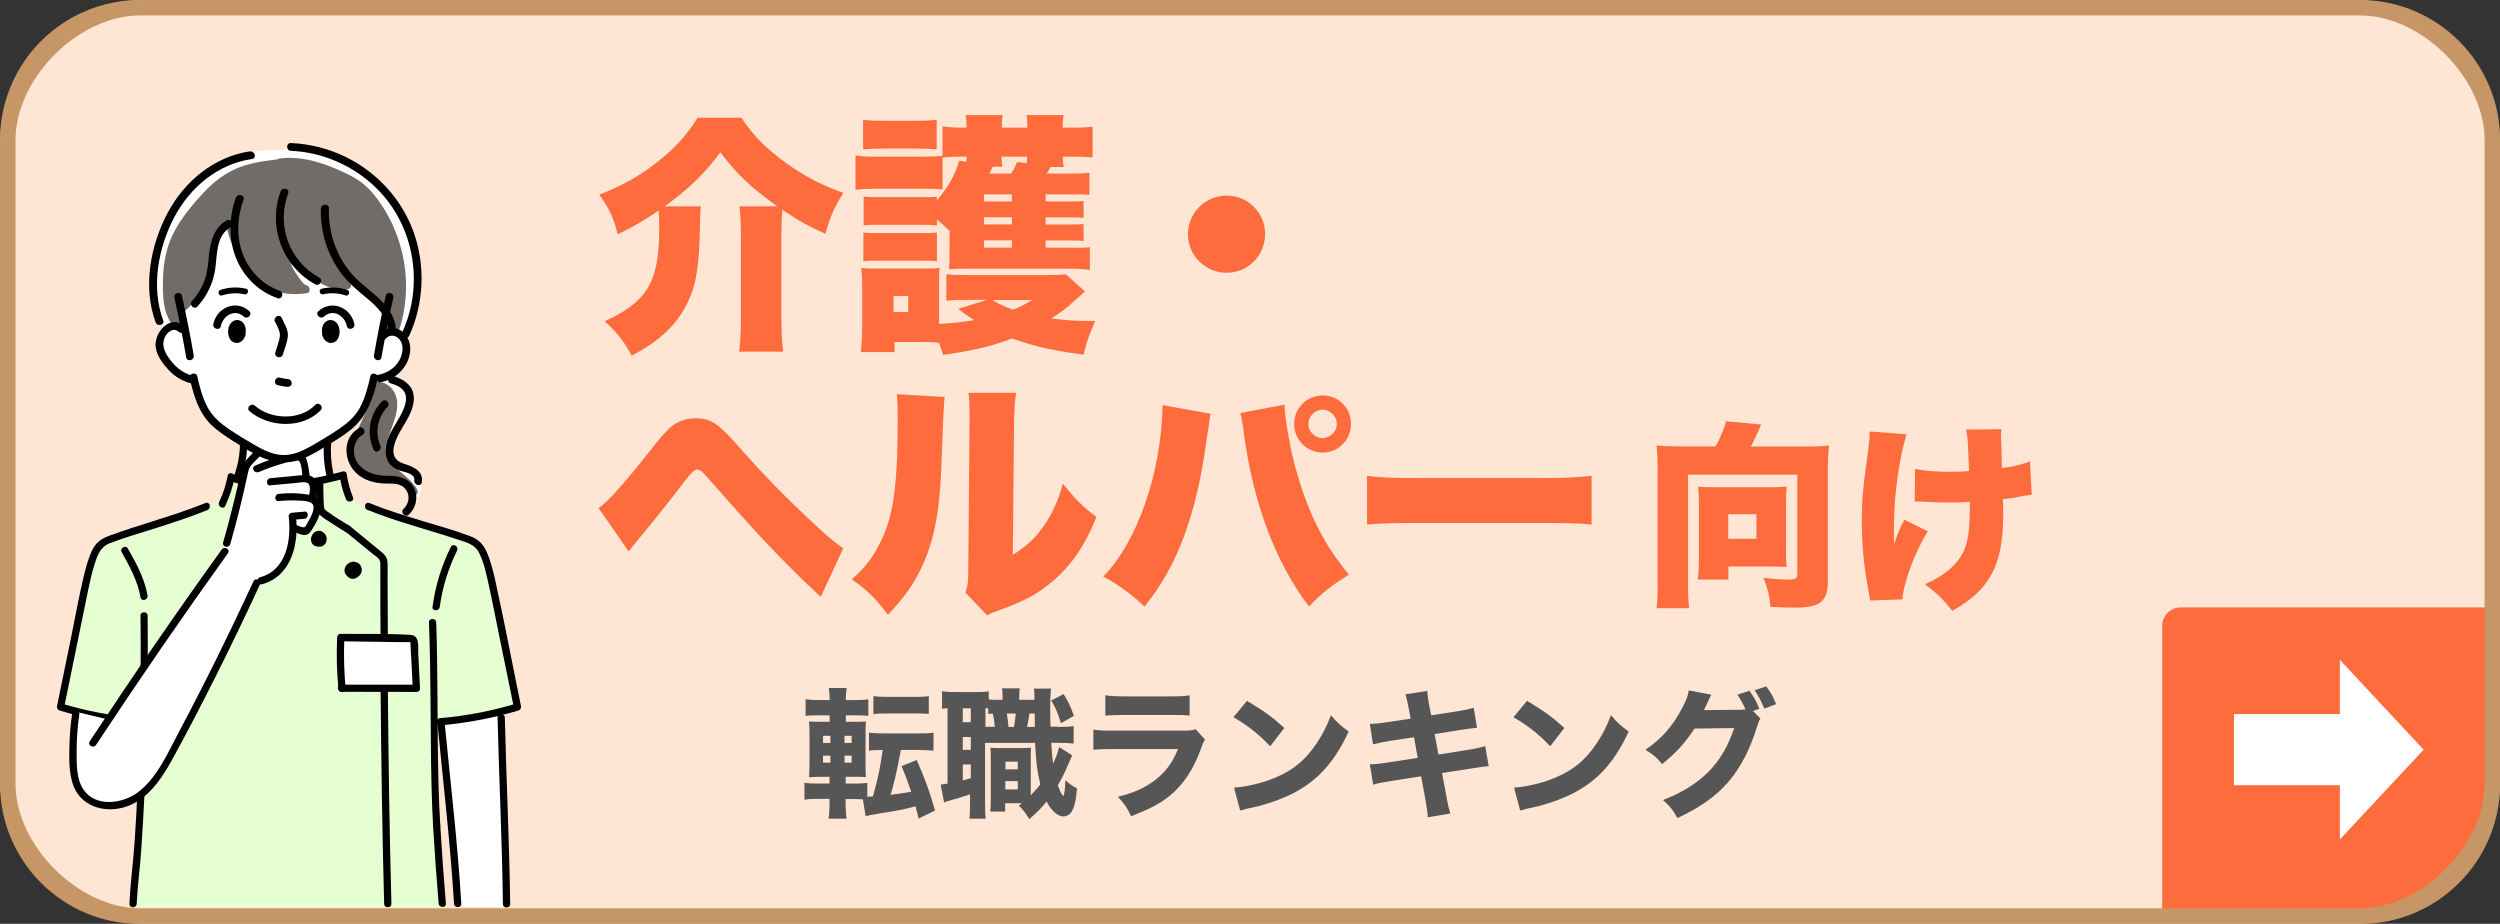 <?xml version="1.0" encoding="UTF-8"?>
<svg id="_レイヤー_2" data-name="レイヤー 2" xmlns="http://www.w3.org/2000/svg" viewBox="0 0 196.41 72.58">
  <rect x="0" y="0" width="196.41" height="72.58" fill="#333333" stroke="none"/>
  <defs>
    <style>
      .cls-1 {
        fill: #e6ffd2;
      }

      .cls-2 {
        fill: #fe6c3d;
      }

      .cls-3 {
        fill: #726c68;
      }

      .cls-4 {
        fill: #fff;
      }

      .cls-5 {
        fill: #c69666;
      }

      .cls-6 {
        fill: #ffe5d4;
      }

      .cls-7 {
        fill: #565656;
      }
    </style>
  </defs>
  <g id="_レイヤー_1-2" data-name="レイヤー 1">
    <g>
      <g>
        <rect class="cls-6" x="0" width="196.41" height="72.58" rx="11.38" ry="11.38"/>
        <path class="cls-2" d="M171.32,47.72h24.56v14.5c0,5.68-4.61,10.29-10.29,10.29h-15.72v-23.34c0-.8.65-1.45,1.45-1.45Z"/>
        <polygon class="cls-4" points="190.41 58.9 183.83 51.84 183.83 56.1 175.51 56.1 175.51 61.69 183.83 61.69 183.83 65.95 190.41 58.9"/>
        <path class="cls-5" d="M185.41,1.21c4.85,0,9.79,4.94,9.79,9.79v50.57c0,4.85-4.94,9.79-9.79,9.79H11.01c-4.85,0-9.79-4.94-9.79-9.79V11.01C1.21,6.16,6.16,1.21,11.01,1.21M185.41,0H11.01C4.93,0,0,4.93,0,11.01v50.57c0,6.08,4.93,11.01,11.01,11.01h174.4c6.08,0,11.01-4.93,11.01-11.01V11.01C196.41,4.93,191.49,0,185.41,0h0Z"/>
      </g>
      <g>
        <path class="cls-7" d="M66.44,63.36c0,.34.02.62.07.96h-1.41c.04-.34.07-.64.07-1.02v-.54h-.86c-.48,0-.76.01-1.11.07v-1.33c.31.04.51.06,1.03.06h.94v-.53h-.48c-.51,0-.74.01-1.13.03.03-.4.04-.76.04-1.31v-1.88c0-.55-.01-.8-.04-1.19.35.03.51.03,1.12.03h.5v-.51h-.85c-.5,0-.69.01-1.04.04v-1.3c.31.04.55.06,1.12.06h.77v-.09c0-.32-.02-.56-.07-.86h1.41c-.04.26-.07.53-.07.86v.09h.67c.56,0,.79-.01,1.1-.06v1.3c-.33-.04-.45-.04-1.02-.04h-.75v.51h.68c.52,0,.69-.01.9-.03-.02.22-.03.46-.03,1.09v2.05c0,.71.01.98.03,1.23-.24-.02-.4-.02-.95-.02h-.64v.53h.81c.41,0,.57-.01.89-.06v1.1l.44-.03c.42-1.53.55-2.12.77-3.65-.53,0-.75.01-1.08.06v-1.42c.32.04.62.06,1.13.06h2.82c.51,0,.8-.01,1.12-.06v1.42c-.32-.03-.66-.06-1.12-.06h-1.44q-.03.17-.2,1c-.15.79-.34,1.62-.61,2.52.73-.09.88-.11,1.62-.24-.29-.85-.43-1.22-.76-2.01l1.19-.48c.68,1.54,1,2.43,1.44,3.97l-1.29.63c-.12-.48-.13-.54-.24-.96-1.16.29-1.33.32-2.71.54-.8.13-.96.17-1.21.23l-.22-1.32c-.2-.01-.4-.02-.68-.02h-.68v.6ZM64.66,57.81v.56h.58v-.56h-.58ZM64.66,59.37v.55h.58v-.55h-.58ZM66.91,58.37v-.56h-.56v.56h.56ZM66.91,59.92v-.55h-.56v.55h.56ZM68.62,54.69c.31.04.55.06,1.1.06h2.15c.55,0,.79-.01,1.1-.06v1.4q-.12,0-.26-.02c-.15-.01-.47-.02-.84-.02h-2.15c-.52,0-.79.01-1.1.06v-1.41Z"/>
        <path class="cls-7" d="M83.11,57.11c.68,0,.87-.01,1.24-.07v1.38c-.37-.04-.56-.06-1.24-.06h-.52c.04.69.09,1.22.14,1.64.24-.51.32-.7.48-1.31l1.03.66c-.1.2-.13.26-.33.74-.21.51-.52,1.12-.8,1.61.2.54.29.72.44.85.08-.17.12-.54.15-1.25.3.27.58.47.92.64-.09.89-.18,1.33-.34,1.66-.15.35-.42.54-.74.54-.45,0-.93-.43-1.32-1.17-.42.53-.69.8-1.35,1.38-.33-.52-.48-.72-.83-1.06.12-.08.15-.11.26-.19h-1.33v.66h-1.17c.03-.33.04-.58.04-.95v-3.11c0-.48,0-.59-.03-.96.19.03.3.03.67.03h1.84c.28,0,.4,0,.68-.03-.02.26-.02.39-.02.96v2.78c.32-.33.52-.55.75-.86-.23-.95-.33-1.67-.41-3.26h-3.93v4.76c0,.62.01.89.06,1.2h-1.29c.04-.34.05-.66.05-1.21v-.7c-.47.15-.91.3-1.34.41-.52.15-.54.15-.7.22l-.27-1.41c.11,0,.22-.01.54-.07v-5.92c-.19.01-.28.02-.43.04v-1.38c.25.04.51.07,1,.07h1.65c.52,0,.74-.01,1.02-.06v.64c.18.02.36.03.59.03h.5c0-.52-.01-.64-.05-.9h1.39c-.03.26-.04.41-.04.9h1.2c-.01-.56-.01-.62-.04-.88h1.35c-.05.4-.07.6-.07,1.57,0,.45,0,.74.02,1.42h.56ZM75.64,56.74h.63v-1.09h-.63v1.09ZM75.64,58.91h.63v-1.01h-.63v1.01ZM75.64,61.31c.26-.07.33-.08.63-.17v-1.08h-.63v1.24ZM78.16,57.11c-.04-.43-.08-.72-.17-1.05-.15.01-.2.01-.35.03v-.44c-.1,0-.13,0-.22-.01v1.46h.74ZM78.98,62.02h.98v-.65h-.98v.65ZM78.99,60.44h.97v-.6h-.97v.6ZM79.66,57.11c.07-.35.11-.69.14-1.05h-.7c.05.32.09.54.13,1.05h.43ZM81.3,57.11c0-.14,0-.48-.01-1.05h-.41c-.07.44-.11.69-.19,1.05h.61ZM83.56,54.53c.4.64.55.98.81,1.71l-1.02.58c-.26-.85-.38-1.13-.76-1.79l.97-.5Z"/>
        <path class="cls-7" d="M85.9,57.32c.47.07.68.08,1.66.08h5.3c.64,0,.75-.01,1.07-.11l.74.81c-.12.2-.17.31-.31.69-.56,1.62-1.41,2.88-2.5,3.76-.75.6-1.5.99-3,1.58-.3-.65-.45-.88-1.03-1.53,1.33-.34,2.17-.73,2.98-1.36.8-.64,1.3-1.32,1.74-2.39h-5.01c-.9,0-1.23.01-1.64.06v-1.6ZM86.83,54.62c.4.07.76.09,1.52.09h3.61c.89,0,1.1-.01,1.5-.09v1.6c-.37-.04-.54-.05-1.47-.05h-3.66c-.7,0-1.14.02-1.49.05v-1.6Z"/>
        <path class="cls-7" d="M97.97,55.06c1.42.86,2.05,1.32,2.93,2.13l-1.11,1.44c-.91-.97-1.84-1.69-2.89-2.28l1.08-1.3ZM96.94,61.88c1.01-.07,2.27-.36,3.28-.8,1.4-.58,2.38-1.41,3.23-2.7.5-.74.79-1.33,1.11-2.19.52.6.72.79,1.4,1.28-1.09,2.35-2.39,3.81-4.3,4.82-.88.46-2.15.91-3.2,1.14q-.28.05-.48.1c-.25.06-.32.08-.55.15l-.48-1.8Z"/>
        <path class="cls-7" d="M110.71,55.82q-.17-.91-.3-1.27l1.73-.27c.01.35.05.67.17,1.27l.13.65,1.94-.3c.71-.11.97-.17,1.4-.3l.26,1.58q-.48.04-1.39.18l-1.94.31.3,1.61,2.2-.35c.73-.11,1.02-.18,1.47-.32l.28,1.58q-.38.02-1.44.2l-2.23.34.31,1.64c.15.86.21,1.1.35,1.54l-1.78.3c-.01-.32-.08-.84-.21-1.54l-.31-1.68-2.38.37c-.68.11-.93.15-1.39.29l-.26-1.6c.45-.01.73-.04,1.45-.15l2.31-.36-.29-1.62-1.72.26c-.77.12-.89.15-1.5.3l-.25-1.61c.48-.01.68-.03,1.49-.15l1.72-.26-.12-.63Z"/>
        <path class="cls-7" d="M119.97,55.06c1.42.86,2.05,1.32,2.93,2.13l-1.11,1.44c-.91-.97-1.84-1.69-2.89-2.28l1.08-1.3ZM118.94,61.88c1.01-.07,2.27-.36,3.28-.8,1.4-.58,2.38-1.41,3.23-2.7.5-.74.79-1.33,1.11-2.19.52.6.72.79,1.4,1.28-1.09,2.35-2.39,3.81-4.3,4.82-.88.46-2.15.91-3.2,1.14q-.28.05-.48.1c-.25.06-.32.08-.55.15l-.48-1.8Z"/>
        <path class="cls-7" d="M138.3,56.46c-.11.17-.14.26-.28.69-.53,1.73-1.3,3.2-2.25,4.3-.99,1.13-2.24,2.01-3.99,2.82-.36-.66-.55-.89-1.13-1.42,2.97-1.14,4.69-2.88,5.59-5.65l-3.12.04c-.67,1.07-1.53,2-2.54,2.79-.46-.56-.66-.73-1.31-1.12,1.29-.89,2.16-1.88,2.88-3.27.32-.58.47-1,.53-1.4l1.77.34c-.05.08-.17.3-.32.66-.1.22-.14.31-.26.55l2.86-.03c.12,0,.23-.01.4-.02-.19-.44-.35-.75-.64-1.16l.95-.31c.37.51.54.81.78,1.42l-.5.17.59.59ZM138.76,53.92c.35.46.59.9.78,1.4l-.93.35c-.22-.55-.47-1.02-.76-1.44l.91-.31Z"/>
      </g>
      <g>
        <g>
          <path class="cls-2" d="M55.07,16.2c-.06.44-.06.74-.08,1.43-.04,3.2-.28,4.71-.97,6.14-.83,1.73-2.19,3.02-4.39,4.17-.62-1.13-1.09-1.77-2.13-2.7,3.34-1.51,4.29-3.1,4.29-7.21,0-.66-.02-1.05-.04-1.49-1.09.75-2.09,1.33-3.22,1.87-.32-1.31-.66-2.01-1.45-3.12,1.69-.64,3.1-1.43,4.41-2.44,1.47-1.13,2.48-2.24,3.32-3.6h3.44c.95,1.43,1.93,2.42,3.54,3.58,1.43,1.03,2.74,1.71,4.47,2.32-.74,1.17-1.03,1.87-1.41,3.22-1.33-.6-2.13-1.03-3.38-1.89-.06.62-.08,1.05-.08,2.09v6.42c0,1.01.04,1.83.14,2.64h-3.46c.1-.83.14-1.55.14-2.6v-6.5c0-.93-.04-1.69-.12-2.32h2.98c-2.15-1.53-3.22-2.56-4.47-4.25-1.23,1.67-2.4,2.8-4.37,4.25h2.84Z"/>
          <path class="cls-2" d="M82.12,19.46h2.29c.66,0,.89,0,1.21-.04v1.79c-.5-.08-.91-.1-1.65-.1h-8.18c-.62,0-.83,0-1.23.04.04-.38.04-.62.04-1.31v-1.27c0-.2,0-.24.02-.42-.48-.46-.58-.54-1.01-.91v.48c-.28-.04-.52-.06-1.11-.06h-3.48c-.64,0-.81,0-1.17.04v-2.25c.34.04.56.04,1.17.04h3.48c.64,0,.79,0,1.11-.04v.28c.85-.97,1.41-1.95,1.75-3.1l.56.08c.02-.18.02-.24.02-.4h-.56c-.52,0-.93.02-1.33.08v2.5c-.4-.06-.58-.06-1.57-.06h-3.66c-.74,0-1.13.02-1.61.08v-2.7c.48.08.87.1,1.61.1h3.62c.81,0,1.19-.02,1.61-.06v-2.32c.48.06.95.1,1.61.1h.28c0-.48-.02-.7-.08-.99h2.92c-.06.26-.06.36-.08.99h2.01c0-.62-.02-.72-.06-.99h2.92c-.06.3-.08.52-.08.99h.74c.83,0,1.13-.02,1.61-.08v2.42c-.38-.04-.81-.06-1.59-.06h-.75c0,.34.02.56.08.81h-1.03c-.12.22-.18.3-.32.52h1.87c.81,0,1.09-.02,1.49-.06v1.73c-.38-.04-.48-.04-1.43-.04h-2.01v.56h1.89c.66,0,.81,0,1.09-.04v1.33c-.32-.04-.48-.04-1.09-.04h-1.89v.56h1.87c.6,0,.87-.02,1.11-.04v1.33c-.24-.02-.5-.04-1.11-.04h-1.87v.58ZM85.22,22.92q-.22.18-.83.73c-.58.54-1.05.89-1.79,1.37,1.31.16,1.91.2,3.44.2-.44.99-.64,1.55-.91,2.64-2.36-.3-3.87-.64-5.62-1.27-1.67.64-3.22.99-5.42,1.29-.14-.48-.2-.64-.32-.95-.34-.04-.6-.06-1.11-.06h-2.38v.79h-2.64c.06-.6.1-1.35.1-1.93v-3.2c0-.6-.02-.97-.08-1.47.56.04.83.04,1.41.04h3.58c.68,0,.87,0,1.17-.06-.04.32-.04.58-.04,1.31v3.1c1.01-.06,1.83-.14,2.76-.3-.6-.38-.78-.5-1.25-.89l2.26-.7h-1.55c-.73,0-1.13.02-1.65.06v-2.07c.46.04.93.06,1.65.06h6.28c.7,0,1.13-.02,1.47-.06l1.49,1.35ZM67.81,9.41c.54.06.85.08,1.77.08h2.24c.91,0,1.23-.02,1.77-.08v2.32c-.6-.04-.91-.06-1.77-.06h-2.24c-.81,0-1.23.02-1.77.06v-2.32ZM67.83,18.27c.34.04.56.04,1.17.04h3.48c.66,0,.81,0,1.13-.04v2.25c-.36-.04-.52-.04-1.17-.04h-3.48c-.6,0-.79,0-1.13.04v-2.25ZM70.2,24.51h1.15v-1.25h-1.15v1.25ZM79.5,15.27h-2.19v.56h2.19v-.56ZM79.5,17.07h-2.19v.56h2.19v-.56ZM77.31,18.88v.58h2.19v-.58h-2.19ZM77.99,13.1c-.14.28-.22.46-.26.54h1.71c.2-.3.32-.56.46-.91l.77.08c0-.24.02-.3.02-.5h-2.01c.02.52.02.56.06.79h-.75ZM77.95,23.57c.64.36,1.01.54,1.65.76.56-.22.77-.34,1.49-.76h-3.14Z"/>
          <path class="cls-2" d="M99.39,18.39c0,1.69-1.35,3.04-3.02,3.04s-3.04-1.35-3.04-3.02,1.35-3.04,3.04-3.04,3.02,1.35,3.02,3.02Z"/>
          <path class="cls-2" d="M47.01,39.94c.81-.58,2.13-2.05,4.47-5.05.72-.91,1.21-1.39,1.67-1.65.48-.26.97-.38,1.51-.38,1.17,0,1.75.38,3.38,2.23,1.99,2.27,3.66,3.97,6.06,6.2,1.09,1.01,1.47,1.31,2.15,1.79l-1.77,3.81c-1.17-1.05-3.16-3.04-4.57-4.55-.71-.75-3.3-3.64-4.45-4.97-.3-.34-.5-.48-.71-.48q-.28,0-1.05,1.03c-1.05,1.39-1.97,2.54-3.58,4.49-.2.24-.22.26-.73.91l-2.36-3.4Z"/>
          <path class="cls-2" d="M74.21,31.2q-.08.68-.22,4.61c-.12,4.15-.52,6.36-1.47,8.52-.66,1.47-1.41,2.54-2.76,3.97-1.01-1.33-1.57-1.89-2.84-2.78,1.13-1.01,1.75-1.85,2.36-3.16.93-1.95,1.25-4.41,1.25-9.56,0-.87-.02-1.31-.08-1.83l3.75.22ZM79.83,30.88c-.12.81-.14,1.13-.16,2.3l-.1,10.41c1.07-.68,1.71-1.25,2.38-2.19.71-1.01,1.19-2.05,1.55-3.4.99,1.23,1.51,1.75,2.64,2.62-.89,2.23-1.93,3.75-3.44,5.05-1.19,1.01-2.17,1.53-4.17,2.26-.56.2-.72.26-.97.42l-1.71-1.79c.18-.52.22-.85.22-1.67l.1-11.76v-.72c0-.64-.02-1.07-.08-1.55h3.74Z"/>
          <path class="cls-2" d="M95.12,32.49c-.04.14-.06.26-.06.32-.02.06-.06.26-.08.56l-.06.4-.08.46c-.79,6.08-2.3,10.21-4.93,13.43-.87-.87-2.15-1.81-3.24-2.36,2.7-2.74,4.57-8.17,4.67-13.47l3.78.68ZM100.92,31.8v.06c0,.74.38,3.04.71,4.33.99,3.83,2.25,6.42,4.35,8.96-1.31.79-2.21,1.51-3.14,2.5-2.64-3.48-4.37-8.07-5.12-13.63-.02-.2-.04-.34-.04-.38l-.14-.75-.02-.2s-.04-.12-.08-.24l3.48-.66ZM106.14,33.31c0,1.23-.99,2.25-2.22,2.25s-2.25-1.01-2.25-2.25.99-2.24,2.25-2.24,2.22.99,2.22,2.24ZM102.79,33.31c0,.6.52,1.11,1.11,1.11s1.13-.52,1.13-1.11-.52-1.13-1.11-1.13-1.13.52-1.13,1.13Z"/>
          <path class="cls-2" d="M107.4,37.38c.93.14,2.01.18,4.07.18h9.5c1.99,0,2.74-.04,4.07-.18v3.83c-.95-.1-1.83-.12-4.09-.12h-9.46c-2.22,0-2.88.02-4.09.12v-3.83Z"/>
        </g>
        <g>
          <path class="cls-2" d="M134.78,35.08c.34-.61.69-1.41.82-1.98l2.75.25c-.19.52-.42,1.02-.8,1.73h4.42c.77,0,1.18-.02,1.72-.08-.06.63-.09,1.11-.09,1.71v8.99c0,.97-.25,1.51-.86,1.79-.35.17-.96.25-1.79.25-.33,0-1.21-.03-1.85-.06-.09-.91-.22-1.44-.55-2.29.71.09,1.46.14,1.99.14s.66-.08.66-.46v-7.78h-8.58v8.53c0,1,.02,1.41.09,1.96h-2.57c.08-.55.09-.96.09-1.96v-9.1c0-.58-.02-1.07-.08-1.73.53.06.94.08,1.71.08h2.92ZM140.31,43.27c0,.6.02.93.06,1.27-.42-.02-.86-.03-1.21-.03h-3.37v1.02h-2.4c.05-.44.08-.83.08-1.33v-4.86c0-.47-.02-.75-.06-1.11.39.03.66.05,1.15.05h4.63c.5,0,.82-.02,1.19-.05-.05.36-.06.69-.06,1.18v3.87ZM135.78,42.33h2.21v-1.93h-2.21v1.93Z"/>
          <path class="cls-2" d="M149.78,34.12c-.39,1.35-.66,2.81-.83,4.45-.11.97-.16,2.15-.16,3.61,0,0,0,.14.02.58.22-.69.46-1.27.8-1.93l1.84.91c-1.02,1.65-1.9,4.02-1.99,5.35l-2.53.09q-.05-.33-.22-1.24c-.28-1.49-.44-3.31-.44-4.97s.06-2.46.53-5.83c.08-.6.09-.83.09-1.24l2.89.22ZM150.45,36.85c.8.14,1.69.22,2.82.22.58,0,.97-.02,1.43-.06-.11-2.67-.11-2.7-.24-3.26l2.79-.03c-.03.3-.05.42-.05.6,0,.06,0,.16.02.3.02.3.03,1.04.06,2.16.91-.13,1.55-.28,2.2-.53l.14,2.62c-.27.03-.36.05-.91.14-.56.11-.6.13-1.35.2.02.75.02.91.02,1.27,0,2.01-.31,3.59-.92,4.64-.69,1.21-1.47,1.95-3.08,2.87-.72-.91-1.24-1.41-2.15-2.09,1.63-.71,2.67-1.65,3.12-2.78.3-.75.41-1.68.41-3.51v-.19c-.61.05-1,.06-1.68.06-.6,0-1.1-.02-1.65-.05q-.52-.03-1-.03l.02-2.56Z"/>
        </g>
      </g>
      <g>
        <g>
          <path class="cls-4" d="M35.57,66.27c.14,1.5.28,2.95.36,4.45,0,.18.02.36.03.53h3.98c0-.12,0-.25-.01-.37-.19-5.32-.38-10.64-.57-15.96,0-.23-.15-.31-.36-.4-.21-.09-.44-.1-.67-.1-1.26.03-2.5.59-3.36,1.51-.12.13-.36.24-.35.42.32,3.3.63,6.61.94,9.91Z"/>
          <path class="cls-4" d="M18.17,39.45c.9,1.01,2,1.83,3.22,2.4.29.14.58.26.9.31.42.07.85,0,1.26-.13,1.25-.37,2.33-1.26,2.95-2.4.05-.09.1-.19.11-.29.02-.13-.03-.26-.07-.39-.32-.96-.62-1.94-.77-2.94-.15-1-.15-2.04.11-3.02-.02.08-1.19.11-1.33.12-.46.04-.93.07-1.39.1-.91.06-1.82.1-2.73.12-.35,0-1-.11-1.31.03-.29.13-.1.62-.07.89.07.84.04,1.69-.09,2.52-.14.92-.4,1.82-.78,2.67Z"/>
          <path d="M18.84,34.31c.08,1.28-.16,2.55-.72,3.71-.16.33.33.62.49.29.61-1.25.88-2.61.8-4-.02-.36-.59-.37-.57,0h0Z"/>
          <path d="M25.55,33.94c-.29,1.78-.05,3.56.7,5.2.15.33.64.04.49-.29-.68-1.49-.9-3.15-.64-4.77.06-.36-.49-.51-.55-.15h0Z"/>
          <path class="cls-1" d="M40.51,54.4s-.03-.06-.04-.09c-.5-2.68-1.07-5.35-1.64-8.01-.15-.71-.3-1.42-.55-2.11-.2-.55-.37-1.23-.85-1.58-.48-.35-1.05-.53-1.61-.7-2.17-.67-4.33-1.34-6.5-2.01-.01,0-.03,0-.04-.01-.19-.02-.38-.07-.56-.12-.21-.06-.45-.13-.65-.23-.14-.08-.25-.19-.35-.32-.16-.49-.3-.99-.51-1.45-.16-.35-.37-.35-.72-.29-1.18.21-2.37.35-3.56.39-1.14.03-2.29-.02-3.43-.15-.31-.04-.62-.08-.93-.13-.15-.02-.32-.08-.47,0-.29.15-.34.66-.39,1.01-.12.28-.29.53-.52.73-.05.04-.09.07-.14.11,0,0,0,0,0,0-.14.13-.32.2-.49.28-.01,0-.02,0-.03.01-.04.03-.08.06-.12.08-.23.13-.48.19-.74.25,0,0,0,0,0,0-.02,0-.03.01-.05.01-2.33.57-4.61,1.35-6.79,2.35-.31.14-.63.29-.89.52-.27.23-.48.53-.65.84-.29.56-.45,1.17-.6,1.78-.8,3.24-1.45,6.52-1.94,9.83.22.13.45.25.68.36,0,0,0,0,0,0,.15,0,.26.09.38.16.04.02.07.07.06.11-.09.66-.17,1.31-.21,1.97-.04.65-.06,1.31,0,1.96.06.59.33-3.43.33-3.43,0,0,1.87-.27,2.37,0,.27.15-.61-.49-.3-.44.25.04.5.06.75.05.08,0,.17-.01.25-.02.25-.62.43-1.28.62-1.89.44-1.47.79,4.12,1.12,2.62.14-.02.29-.03.43-.05-.04,1.31-.09,2.65-.13,3.96-.05,1.58-.1,3.16-.23,4.73-.15,1.93-.32,3.87-.49,5.8h24.43c-.2-2.11-.38-4.22-.54-6.33,0,0,.02,0,.03.01-.28-1.87-.3-3.76-.38-5.64,0-.05.02-.09.06-.11,0,0,0-.01,0-.02-.02-.08.04-.14.1-.15-.01-.44-.01-.87,0-1.31,0-.22-.06-.67.08-.86.11-.15.45-.18.62-.19,0,.02.01.05.02.07.37-.05.74-.1,1.11-.13.39-.04.78-.08,1.17-.15.37-.06.73-.14,1.1-.2.44-.07.89-.13,1.33-.24-.01-.06-.03-.12-.04-.18.11-.02.23-.05.34-.07.24-.05.54-.06.76-.16.42-.21.05-.89-.04-1.21Z"/>
          <path d="M16.14,39.52c-2.49,1.01-5.1,1.66-7.61,2.59-.58.22-1,.53-1.28,1.1-.31.65-.5,1.36-.67,2.05-.37,1.57-.66,3.17-.98,4.75-.37,1.82-.74,3.64-1.12,5.46-.03.15.04.3.2.35,2.01.61,4.08,1,6.17,1.17.36.03.36-.54,0-.57-2.04-.17-4.06-.56-6.02-1.15.07.12.13.23.2.35.62-3.03,1.24-6.06,1.86-9.09.15-.72.3-1.44.52-2.14.23-.72.45-1.42,1.21-1.71,1.14-.44,2.33-.78,3.5-1.15,1.4-.45,2.81-.9,4.18-1.46.33-.14.19-.69-.15-.55h0Z"/>
          <path d="M9.56,43.38c.63,1.13,1.26,2.26,1.48,3.55.06.36.61.21.55-.15-.23-1.33-.88-2.52-1.54-3.68-.18-.32-.67-.03-.49.29h0Z"/>
          <path d="M11.04,48.39c.06,5.9-.07,11.81-.46,17.7-.11,1.64-.34,3.27-.41,4.91-.01.37.55.37.57,0,.06-1.42.27-2.84.36-4.27.1-1.5.19-3.01.26-4.51.14-2.93.22-5.87.24-8.81.02-1.68.01-3.35,0-5.03,0-.37-.57-.37-.57,0h0Z"/>
          <path d="M29.9,54.1c.05,5.63.13,11.27.28,16.9,0,.37.58.37.57,0-.15-5.63-.23-11.27-.28-16.9,0-.37-.57-.37-.57,0h0Z"/>
          <path d="M34.02,64.85c.12,2.04.27,4.09.44,6.13.03.36.6.37.57,0-.17-2.04-.32-4.08-.44-6.13-.02-.36-.59-.37-.57,0h0Z"/>
          <path d="M27.1,41.73c.73.6,1.47,1.2,2.2,1.8.16.13.39.26.5.44.1.16.08.35.08.54,0,.35,0,.71,0,1.06,0,1.51,0,3.02.02,4.54,0,.37.57.37.57,0,0-1.63-.01-3.27-.02-4.9,0-.36.02-.72-.01-1.07-.03-.37-.22-.57-.5-.8-.81-.67-1.63-1.33-2.44-2-.28-.23-.69.17-.4.4h0Z"/>
          <path d="M35.42,42.97c-.74,1.49-1.22,3.06-1.44,4.71-.05.36.52.36.57,0,.21-1.54.67-3.03,1.36-4.42.16-.33-.33-.61-.49-.29h0Z"/>
          <path d="M33.7,48.9c.17,4.25.1,8.5.2,12.75.03,1.07.06,2.14.12,3.2.02.36.59.37.57,0-.26-4.34-.18-8.69-.25-13.03-.01-.97-.03-1.95-.07-2.92-.01-.36-.58-.37-.57,0h0Z"/>
          <path d="M28.87,40.06c2.32.94,4.76,1.55,7.13,2.34.62.21,1.28.35,1.61.98.36.67.53,1.45.7,2.18.35,1.55.65,3.12.97,4.68.37,1.79.73,3.58,1.1,5.38.07-.12.13-.23.2-.35-1.96.59-3.98.98-6.02,1.15-.36.03-.37.6,0,.57,2.09-.18,4.16-.57,6.17-1.17.15-.05.23-.2.2-.35-.68-3.3-1.3-6.62-2.03-9.91-.17-.76-.36-1.52-.68-2.23-.27-.61-.66-.97-1.27-1.2-1.2-.46-2.44-.8-3.67-1.17-1.43-.44-2.87-.87-4.26-1.44-.34-.14-.49.41-.15.55h0Z"/>
          <g>
            <path d="M39.09,56.39c.12,4.88.36,9.75.42,14.63,0,.37.57.37.57,0-.06-4.88-.3-9.75-.42-14.63,0-.37-.58-.37-.57,0h0Z"/>
            <path d="M34.36,56.75c.46,4.74,1.02,9.48,1.31,14.24.02.36.59.37.57,0-.28-4.76-.85-9.49-1.31-14.24-.03-.36-.6-.36-.57,0h0Z"/>
          </g>
          <path d="M25.17,41.71c-.4-.08-.72.27-.74.65,0,.2.07.38.24.49.18.12.4.11.6.08.05,0,.09-.03.12-.07.13-.07.23-.19.25-.34,0-.01,0-.02.01-.03.09-.33-.16-.71-.49-.78Z"/>
          <path d="M28.34,44.44c-.18-.29-.56-.39-.87-.24-.31.15-.52.55-.34.88.04.07.09.12.14.17.08.1.19.18.31.21.2.05.4-.01.54-.15,0,0,.02-.01.03-.02.28-.18.35-.57.18-.85Z"/>
          <polygon class="cls-4" points="26.73 49.99 26.87 54.07 32.78 54.07 32.56 50.37 26.73 49.99"/>
          <path d="M26.48,50.23c-.05,1.29-.02,2.59.11,3.88.04.36.6.36.57,0-.13-1.29-.16-2.58-.11-3.88.02-.37-.55-.37-.57,0h0Z"/>
          <path d="M26.75,50.38c1.56.02,3.12.05,4.69.07.19,0,.38,0,.57,0,.08,0,.16,0,.24,0-.02-.1-.02-.07,0,.11,0,.37.04.75.06,1.12.04.8.08,1.6.12,2.4.02.36.59.37.57,0-.05-.91-.09-1.82-.14-2.72-.03-.55.14-1.43-.6-1.48-1.82-.11-3.67-.06-5.49-.08-.37,0-.37.56,0,.57h0Z"/>
          <path d="M26.82,54.35c1.93,0,3.85,0,5.78.01.37,0,.37-.57,0-.57h-5.78c-.37-.02-.37.55,0,.55h0Z"/>
          <path d="M18.14,37.82c2.89.94,5.96.58,8.84-.2.35-.09.2-.64-.15-.55-2.79.75-5.74,1.11-8.53.2-.35-.11-.5.44-.15.55h0Z"/>
          <path d="M26.69,37.39c.09.63.25,1.24.49,1.83.14.33.69.19.55-.15-.24-.59-.4-1.2-.49-1.83-.05-.36-.6-.21-.55.15h0Z"/>
          <path d="M17.89,37.38c-.14.72-.36,1.41-.68,2.07-.15.33.34.62.49.29.33-.71.58-1.44.73-2.21.07-.36-.48-.51-.55-.15h0Z"/>
          <path d="M24.83,38.02c0,.48,0,.95.03,1.43.02.32-.03.72.22.96.26.26.62.46.92.66.38.26.78.5,1.18.74.32.19.6-.31.29-.49-.61-.36-1.21-.74-1.78-1.15-.2-.15-.22-.16-.24-.4-.02-.18-.02-.37-.03-.55-.02-.4-.02-.79-.02-1.19,0-.37-.57-.37-.57,0h0Z"/>
          <path class="cls-4" d="M5.8,55.88l2.55.61v4.73l-2.23.39s-.5-6.34-.32-5.73Z"/>
          <g>
            <path class="cls-4" d="M6.45,62.23c-.38-.52-.4-1.24-.21-1.86s.57-1.16.94-1.69c3.15-4.51,6.23-9.07,9.23-13.68.46-.71.93-1.43,1.27-2.21.6-1.39.79-2.92,1.18-4.38.4-1.46,1.07-2.95,2.35-3.77.4-.26.94-.1,1.42-.07.13,0,.26.03.37.09.37.2.35.76.61,1.1.38.49.44,1.12.39,1.74.2-.05.39.08.51.25.11.17.14.38.16.58.02.29.01.58-.03.87.18.12.29.37.31.59.02.22-.03.43-.09.64-.12.37-.29.72-.52,1.03-.1.14-.22.27-.39.3-.13.02-.26-.04-.39-.1-.16-.07-.31-.15-.47-.22-.02,1.07-.17,2.26-.84,3.1-.53.67-1.36,1.01-2.16,1.33-.83,1.61-1.6,3.26-2.33,4.92-1.26,2.88-2.97,5.61-4.37,8.42-.45.9-1.04,1.81-1.72,2.54s-1.56,1.33-2.54,1.5c-.99.18-2.1-.2-2.69-1.01Z"/>
            <path d="M5.68,56.01c-.15.92-.21,1.86-.23,2.79-.02.92-.02,1.92.27,2.8.56,1.69,2.35,2.28,3.97,1.84,1.84-.49,2.98-2.21,3.85-3.79,1.15-2.08,2.24-4.2,3.31-6.32,1.23-2.44,2.41-4.9,3.56-7.38.15-.33-.34-.62-.49-.29-1.85,4.01-3.8,7.96-5.87,11.86-.88,1.65-1.71,3.62-3.26,4.76-1.19.87-3.27,1.15-4.22-.23-.57-.83-.55-1.98-.55-2.95,0-.98.06-1.98.21-2.95.06-.36-.49-.51-.55-.15h0Z"/>
            <path d="M7.54,58.53c3.36-5.09,6.81-10.11,10.37-15.07.21-.3-.28-.58-.49-.29-3.56,4.95-7.02,9.98-10.37,15.07-.2.31.29.59.49.29h0Z"/>
            <g>
              <path d="M18.09,42.75c.52-1.83.98-3.68,1.38-5.55.05-.23.09-.43.24-.62.14-.17.3-.32.45-.48.31-.32.64-.64.96-.94.19-.17.33-.33.6-.33.22,0,.46.05.68.08.28.03.36.13.54.35.16.19.31.38.47.57.23.28.63-.12.4-.4-.26-.31-.54-.83-.92-1-.21-.09-.49-.08-.72-.11-.21-.02-.44-.07-.65-.06-.43.03-.78.49-1.07.77-.4.39-.83.78-1.19,1.21-.3.37-.35.83-.44,1.28-.12.56-.25,1.12-.39,1.68-.27,1.14-.57,2.28-.9,3.41-.1.35.45.5.55.15h0Z"/>
              <path d="M20.33,37.09c.71-.32,1.46-.55,2.2-.77.25-.07.84-.33,1.01-.04.18.32.19.88.23,1.23.04.36.61.36.57,0-.06-.49-.11-1.03-.29-1.5-.16-.43-.53-.47-.95-.42-.51.07-1.02.26-1.52.41-.53.17-1.04.36-1.55.59-.33.15-.04.64.29.49h0Z"/>
              <path d="M21.22,38.13c.66-.06,1.32-.12,1.98-.18.26-.02.65-.12.91-.03.34.11.23.72.17,1.01-.07.36.48.51.55.15.08-.4.12-.86,0-1.26-.1-.32-.35-.44-.67-.47-.44-.05-.9.03-1.34.07-.53.05-1.05.1-1.58.15-.36.03-.36.6,0,.57h0Z"/>
              <path d="M21.9,39.37c.43-.05.87-.07,1.3-.05.37.02,1.37-.03,1.43.46.05.41-.26.92-.45,1.26-.08.15-.16.38-.34.39-.17,0-.49-.17-.65-.22-.35-.12-.5.43-.15.55.29.1.68.32.99.26.24-.04.36-.23.49-.43.32-.5.69-1.17.69-1.78,0-.69-.5-.88-1.09-.97-.74-.11-1.48-.12-2.22-.04-.36.04-.36.61,0,.57h0Z"/>
              <path d="M23.9,40.2c-.31.03-.63.05-.94.08-.14.01-.3.12-.28.28.22,1.83-.16,4.23-2.24,4.79-.35.09-.2.64.15.55,2.33-.63,2.91-3.24,2.66-5.34l-.28.28c.31-.03.63-.05.94-.08.36-.03.37-.6,0-.57h0Z"/>
            </g>
          </g>
        </g>
        <g>
          <path class="cls-4" d="M31.61,26.52c.27.51.27,1.14.05,1.67-.22.53-.58.99-1.08,1.27.75.22,1.42.82,1.58,1.58.14.65-.09,1.32-.41,1.9-.31.58-.71,1.12-.96,1.74-.17.43-.26.94-.03,1.35.42.74,1.62.69,2.1,1.39.21.31.24.71.18,1.08-.13.82-.54,1.54-1.28,1.91.32-.38.49-.88.47-1.38,0-.24-.06-.49-.21-.68-.32-.45-.96-.5-1.51-.55-.84-.07-1.7-.25-2.35-.79-.65-.54-.99-1.51-.58-2.25.25-.46.75-.76.92-1.26.11-.34.07-.69,0-1.04-.97,1.12-2.24,1.94-3.52,2.68-.56.32-1.13.64-1.76.78-.67.16-1.38.12-2.03-.1-.32-.11-.62-.27-.92-.42-1.16-.61-2.32-1.25-3.26-2.17-.94-.91-1.66-2.03-1.69-3.34-.4-.03-.78-.21-1.12-.43-.44-.29-.84-.65-1.18-1.06-.29-.35-.54-.76-.6-1.21-.06-.45.13-.89.51-1.15-.38-.63-.58-1.35-.7-2.08-.5-2.92.15-6.05,1.94-8.41,1.78-2.36,4.71-3.87,7.66-3.76.72.03,1.35-.38,2.07-.33.48.03.94.14,1.4.28,2.93.89,5.48,3.04,6.72,5.84,1.24,2.8,1.18,6.3-.38,8.93Z"/>
          <path class="cls-3" d="M31.57,19.76c-.31-1.27-.83-2.5-1.55-3.59-.38-.57-.81-1.14-1.33-1.6-.53-.47-1.15-.79-1.78-1.08-1.55-.71-3.22-1.26-4.94-1.04-.06,0-.1.03-.14.06-.04,0-.09.01-.14.02-.34.04-.67.09-1.01.14-.64.1-1.27.24-1.87.47-1.11.43-2.05,1.16-2.85,2.03-.83.89-1.66,1.89-2.24,2.97-.61,1.12-.87,2.38-.91,3.64-.04,1.23-.06,2.8.78,3.79.03.04.07.07.11.08.04.02.09.04.15.04.41.01.86-.1.75-.6-.04-.19-.11-.38-.17-.57.99-.82,1.72-1.96,2.01-3.22.27-1.16.05-3.11,1.33-3.74.17,1.13.61,2.2,1.28,3.13.63.9,1.47,1.82,2.54,2.17.02.01.05.03.08.03.8.23,1.62.27,2.44.14.2-.03.25-.2.2-.35-.02-.14-.12-.27-.29-.29-.18-.02-.53-.57-.63-.71-.19-.26-.36-.54-.48-.83-.08-.21-.13-.42-.17-.64.47.52,1.01.99,1.54,1.42.86.69,1.86,1.23,2.99,1.11.2-.02.42-.25.26-.46-.13-.17-.24-.35-.35-.54,1.12.98,2.55,1.71,3.18,3.06-.03.14-.07.29-.1.43,0,.02-.01.03-.02.05-.02.03-.04.07-.06.1-.04.06-.05.13-.04.2,0,.02-.01.04-.02.07-.05.19.09.39.29.39.22,0,.39.19.63.12.26-.07.34-.31.41-.53.19-.62.31-1.26.38-1.9.15-1.32.05-2.68-.26-3.97Z"/>
          <path class="cls-3" d="M32.8,38.51c-.09-.19-.21-.36-.35-.51-.4-.47-.9-.83-1.36-1.26-.34-.32-.67-.7-.78-1.17-.12-.53.17-1.09.33-1.58.29-.84.72-1.78.52-2.69-.15-.69-.67-1.22-1.38-1.3-.13-.01-.21.04-.26.13-.08.03-.15.09-.18.21-.21,1.09-.6,2.07-1.07,3.06-.37.79-.69,1.66-.42,2.53.57,1.87,3.11,1.19,4.19,2.53.08.11.16.22.22.34.19.35.7.04.53-.31Z"/>
          <g>
            <path d="M13.7,23.39c.35,1.56.66,3.12.93,4.69.07.39.66.22.59-.16-.27-1.57-.58-3.14-.93-4.69-.09-.38-.67-.22-.59.16h0Z"/>
            <path d="M30.31,23.23c-.35,1.56-.66,3.12-.93,4.69-.07.38.52.55.59.16.27-1.57.58-3.14.93-4.69.09-.38-.5-.55-.59-.16h0Z"/>
            <path d="M29.1,29.56c-.19.84-.42,1.72-.83,2.48-.37.69-.97,1.2-1.61,1.64-.67.46-1.38.88-2.08,1.29-.7.4-1.45.78-2.28.78s-1.58-.38-2.28-.78c-.71-.41-1.41-.83-2.08-1.29-.64-.44-1.23-.95-1.61-1.64-.41-.76-.65-1.64-.83-2.48-.09-.38-.67-.22-.59.16.29,1.31.7,2.7,1.69,3.66.48.46,1.03.83,1.59,1.19.65.42,1.32.83,2,1.19,1.22.63,2.45.77,3.72.23.69-.3,1.34-.71,1.98-1.1.57-.35,1.14-.7,1.66-1.12,1.27-1.02,1.78-2.5,2.13-4.04.09-.38-.5-.55-.59-.16h0Z"/>
            <path d="M21.61,25.28c.19.4.46.8.36,1.25-.08.39-.22.78-.34,1.16-.11.38.48.54.59.16.14-.48.38-1.02.4-1.52.01-.46-.3-.95-.49-1.36-.17-.36-.69-.05-.53.31h0Z"/>
            <path d="M21.81,30.26c.24.06.48.1.72.13.16.02.33-.04.38-.21.04-.14-.05-.35-.21-.38-.24-.03-.48-.08-.72-.13-.38-.09-.54.5-.16.59h0Z"/>
            <path d="M30.29,26.63c.3-.37.77-.33,1.08.02.33.37.3.92.14,1.36-.28.77-.99,1.29-1.78,1.43-.39.07-.22.65.16.59,1.25-.21,2.34-1.32,2.34-2.63,0-.61-.3-1.23-.87-1.51-.51-.25-1.15-.13-1.51.31-.25.3.18.74.43.43h0Z"/>
            <path d="M14.49,25.64c-1.11-1-2.39.46-2.26,1.62.08.68.56,1.32,1.02,1.81.48.51,1.07.88,1.75,1.04.38.09.54-.5.16-.59-.87-.2-1.54-.82-2.01-1.57-.29-.46-.43-.92-.21-1.44.18-.41.68-.82,1.1-.44.29.26.72-.17.43-.43h0Z"/>
            <path d="M25.4,23.12c.59-.13,1.17-.1,1.75.09.28.09.4-.35.12-.44-.65-.21-1.32-.24-1.99-.09-.29.06-.17.51.12.44h0Z"/>
            <path d="M19.32,22.68c-.67-.15-1.34-.12-1.99.09-.28.09-.16.53.12.44.58-.19,1.16-.22,1.75-.09.29.06.41-.38.12-.44h0Z"/>
            <path d="M26.56,25.53c-.09-.18-.28-.34-.48-.38-.22-.04-.43.04-.58.21-.17.2-.24.47-.2.72,0,.13,0,.26.06.38.08.21.24.37.44.45.21.08.44.02.61-.12.17-.15.24-.38.26-.61.02-.22,0-.45-.11-.65Z"/>
            <path d="M25.45,24.87c.71-.64,1.63-.08,1.8.75.08.38.67.22.59-.16-.27-1.31-1.79-1.94-2.82-1.02-.29.26.14.69.43.43h0Z"/>
            <path d="M18.04,25.53c.09-.18.28-.34.48-.38.22-.04.43.04.58.21.17.2.24.47.2.72,0,.13,0,.26-.06.38-.08.21-.24.37-.44.45-.21.08-.44.02-.61-.12-.17-.15-.24-.38-.26-.61-.02-.22,0-.45.11-.65Z"/>
            <path d="M19.58,24.44c-1.03-.93-2.55-.29-2.82,1.02-.08.38.51.55.59.16.17-.82,1.09-1.39,1.8-.75.29.26.72-.17.43-.43h0Z"/>
            <path d="M18.53,15.53c-.57,1.61-.6,3.4.11,4.97.61,1.36,1.76,2.44,3.17,2.93.37.13.53-.46.16-.59-1.27-.44-2.28-1.45-2.81-2.67-.62-1.42-.54-3.04-.03-4.48.13-.37-.46-.53-.59-.16h0Z"/>
            <path d="M22.05,15.03c-1.03,2.77.13,5.89,2.72,7.31.34.19.65-.34.31-.53-2.36-1.3-3.38-4.1-2.44-6.62.14-.37-.45-.53-.59-.16h0Z"/>
            <path d="M25.21,16.37c-.06,1.83.51,3.66,1.61,5.12.58.77,1.3,1.36,2.04,1.97.77.64,1.49,1.36,1.64,2.39.05.39.64.22.59-.16-.27-1.94-2.27-2.81-3.43-4.14-1.24-1.42-1.88-3.3-1.82-5.18.01-.39-.6-.39-.61,0h0Z"/>
            <path d="M17.8,17.32c-.98.56-1.27,1.66-1.38,2.71-.07.67-.11,1.33-.34,1.97-.22.61-.56,1.17-1,1.65-.26.29.17.72.43.43.76-.83,1.24-1.84,1.4-2.95.16-1.12.06-2.63,1.2-3.28.34-.19.03-.72-.31-.53h0Z"/>
            <path d="M19.64,11.89c-2.81.41-5.15,2.36-6.46,4.82-1.36,2.54-1.98,5.85-.95,8.62.14.36.73.21.59-.16-.97-2.61-.39-5.73.89-8.14,1.25-2.34,3.42-4.15,6.09-4.54.39-.06.22-.64-.16-.59h0Z"/>
            <path d="M22.84,11.85c2.51.1,4.93,1.17,6.72,2.92,1.86,1.82,2.89,4.33,2.95,6.92.03,1.51-.26,3.01-.89,4.38-.16.35.36.67.53.31,1.16-2.56,1.29-5.54.33-8.19-.93-2.55-2.85-4.64-5.28-5.84-1.36-.67-2.84-1.05-4.35-1.11-.39-.02-.39.59,0,.61h0Z"/>
            <path d="M30.7,30.12c.34.1.72.24.96.52.35.39.26.93.09,1.38-.31.84-.9,1.54-1.24,2.36-.27.65-.35,1.43.08,2.03.21.29.51.46.85.57.33.11,1.19.23,1.11.75-.06.38.53.55.59.16.14-.94-.74-1.24-1.47-1.48-1.37-.45-.57-1.95-.08-2.78.46-.77,1.04-1.66.9-2.6-.12-.85-.88-1.27-1.63-1.5-.38-.11-.54.47-.16.59h0Z"/>
            <path d="M30,31.54c-.98,1.01-1.22,2.5-.65,3.78.16.36.68.05.53-.31-.45-1.02-.22-2.24.56-3.04.27-.28-.16-.71-.43-.43h0Z"/>
            <path d="M28.19,33.64c-1.41.82-1.18,2.81,0,3.7.69.52,1.52.67,2.37.65.56,0,1.1.05,1.4.59.27.48.12,1.04-.26,1.41-.29.27.15.7.43.43.57-.54.76-1.39.39-2.1-.44-.83-1.26-.94-2.12-.94-.88,0-1.84-.28-2.34-1.06-.44-.69-.31-1.74.43-2.17.34-.2.03-.73-.31-.53h0Z"/>
            <path d="M19.59,32.29c1.5,1.3,4.16,1.43,5.6-.06.27-.28-.16-.7-.42-.42-1.2,1.25-3.49,1.16-4.75.06-.29-.25-.71.17-.42.42h0Z"/>
          </g>
        </g>
      </g>
    </g>
  </g>
</svg>